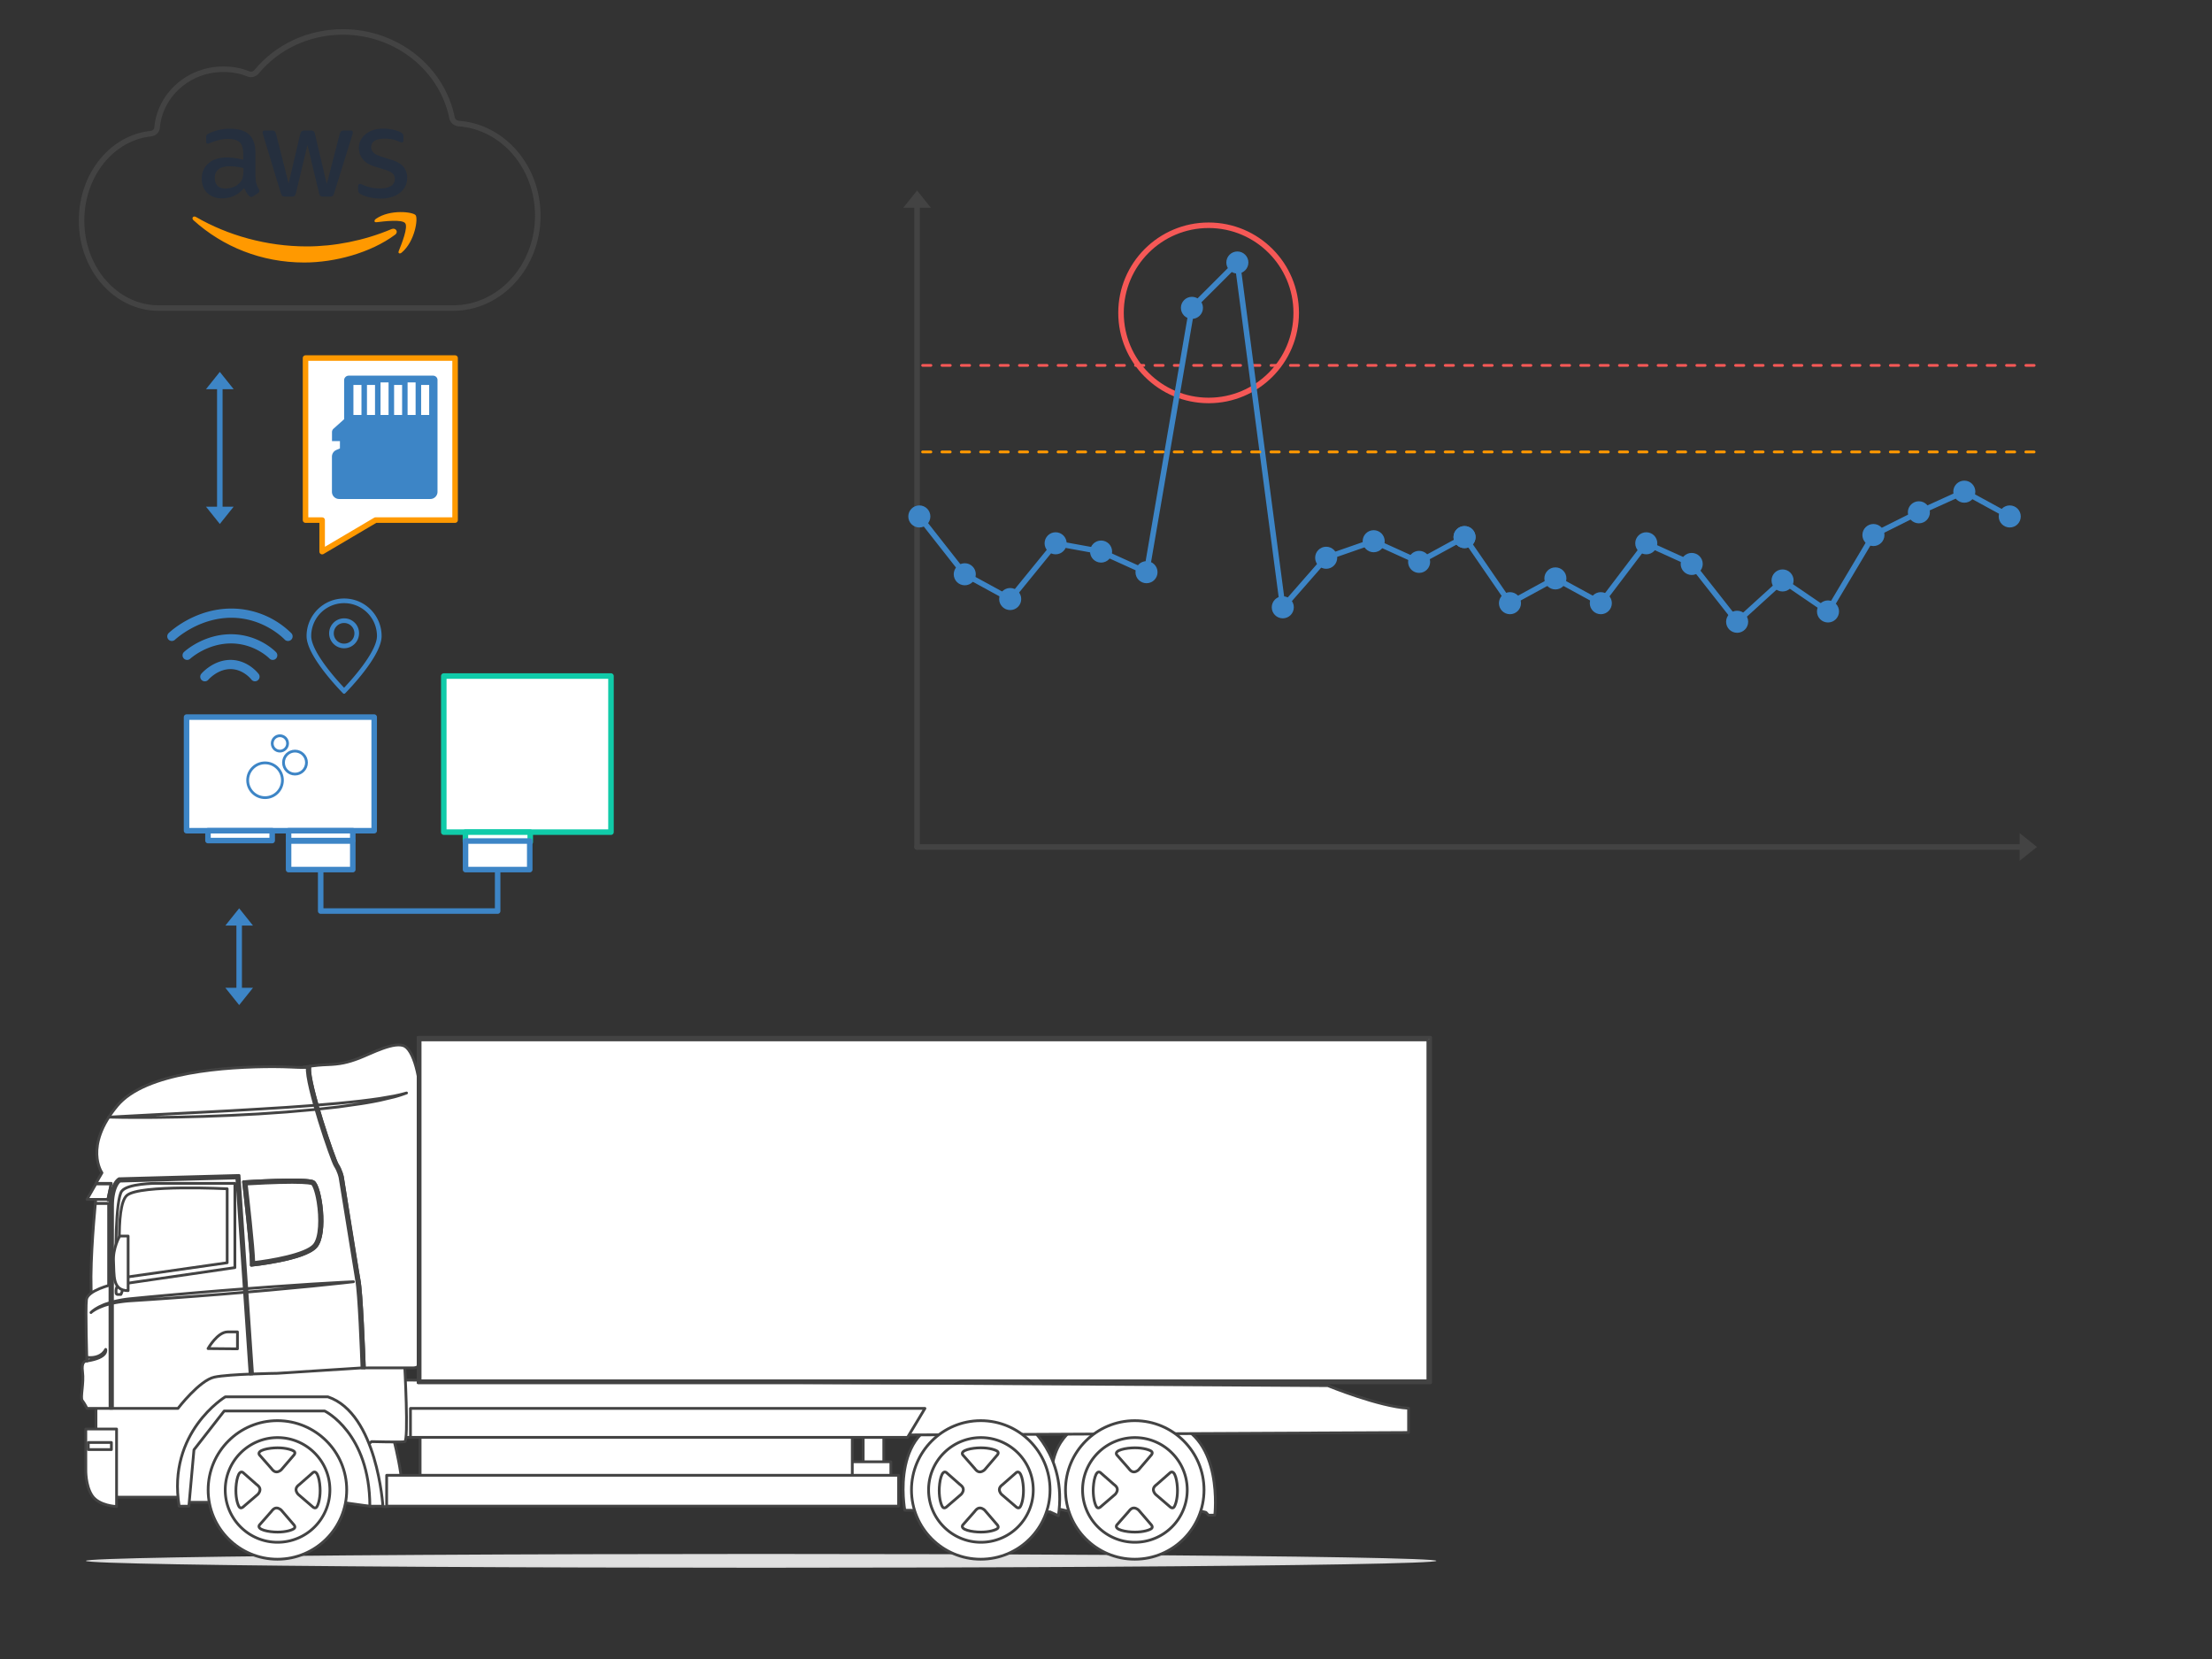 <svg xmlns="http://www.w3.org/2000/svg" xmlns:xlink="http://www.w3.org/1999/xlink" width="800" height="600" stroke="#000" stroke-linecap="round" stroke-linejoin="round" fill="#fff" fill-rule="evenodd"><rect width="100%" height="100%" fill="#333333" stroke="none"/><style><![CDATA[.B{stroke-width:2}.C{fill:none}.D{stroke:#3d85c6}.E{fill:#3d85c6}.F{fill-rule:nonzero}.G{stroke:none}.H{stroke:#434343}.I{stroke-linejoin:miter}.J{stroke-dasharray:3 4}]]></style><defs><path d="M0 0l4 5h-8z" id="A" class="G"/><path id="B" d="M81.46 538.86c0 10.45 8.48 18.92 18.93 18.92a18.9 18.9 0 0 0 18.92-18.92c0-10.45-8.47-18.93-18.92-18.93s-18.93 8.48-18.93 18.93"/></defs><g class="B D"><path d="M115.98 314.5v15h64v-15" class="C"/><path d="M67.47 259.35h67.86v41.08H67.47z"/><path d="M75.22 300.43h23.22V304H75.22zm29.15 0h23.22V304h-23.22z"/></g><circle cx="101.23" cy="268.87" r="2.78" class="D"/><circle cx="106.69" cy="275.8" r="4.16" class="D"/><circle cx="95.86" cy="282.19" r="6.29" class="D"/><path d="M92.22 246.4c-.5 0-1.01-.23-1.32-.66-.03-.04-2.92-3.75-7.53-3.75-4.71 0-7.98 3.8-8.02 3.84-.59.7-1.65.78-2.35.18-.69-.59-.78-1.64-.18-2.34.17-.21 4.33-5.01 10.55-5.01 6.29 0 10.02 4.88 10.18 5.08.55.74.4 1.77-.34 2.32-.29.23-.63.34-.99.34zm-24.54-7.73c-.44 0-.88-.17-1.21-.53-.63-.67-.59-1.72.08-2.34.28-.26 7.01-6.42 16.98-6.42 10.04 0 16.05 6.22 16.31 6.49.63.66.6 1.72-.06 2.34-.66.63-1.72.61-2.34-.06-.05-.05-5.34-5.44-13.91-5.44-8.68 0-14.66 5.47-14.72 5.52-.32.29-.72.44-1.13.44zm36.48-6.85c-.46 0-.9-.18-1.23-.54-.07-.07-7.39-7.86-19.26-7.86-11.96 0-20.29 7.86-20.37 7.93-.67.64-1.71.62-2.35-.04-.63-.67-.61-1.71.05-2.35.38-.37 9.35-8.87 22.68-8.87a30.9 30.9 0 0 1 21.72 8.95c.61.67.57 1.73-.1 2.34-.33.29-.74.44-1.14.44z" class="E F G"/><path d="M124.45 216.97c-7.21 0-13.06 5.85-13.06 13.06 0 7.1 12.3 19.58 12.82 20.14l.24.23.23-.23c.52-.56 12.82-13.04 12.82-20.14 0-7.21-5.84-13.06-13.05-13.06zm0 32.5c-1.73-1.78-12.41-13.12-12.41-19.44a12.4 12.4 0 1 1 24.81 0c0 6.32-10.68 17.66-12.4 19.44zm0-25.32a4.9 4.9 0 0 0-4.9 4.9 4.9 4.9 0 0 0 4.9 4.89 4.9 4.9 0 0 0 4.89-4.89 4.8 4.8 0 0 0-1.41-3.48c-.93-.92-2.18-1.44-3.48-1.42zm0 9.14c-2.35 0-4.25-1.9-4.25-4.24 0-2.35 1.9-4.25 4.25-4.25 2.34 0 4.24 1.9 4.24 4.25a4.2 4.2 0 0 1-4.24 4.24z" fill="#f90" stroke-width="1.03" class="D F I"/><g transform="translate(86.5 328.5)"><path d="M0 5.63v23.75" class="B C D"/><g class="E"><use transform="matrix(1.25 0 0 1.25 0 0)" xlink:href="#A"/><use transform="matrix(-1.25 0 0 -1.25 0 70)" xlink:href="#A" y="28"/></g></g><path d="M56.82 46.16c-.1 1.13-1.05 2.05-2.22 2.17-14.19 1.47-25.1 15.01-25.1 31.48 0 17.46 12.5 31.61 27.89 31.61h106.44c16.94 0 30.67-14.96 30.67-33.41 0-17.68-12.61-32.15-28.57-33.32-1.22-.09-2.21-.92-2.45-2.08-3.56-17.73-20.01-31.06-39.45-31.06-12.64 0-23.9 5.54-31.21 14.36-.71.86-1.91 1.26-2.97.83-2.81-1.15-5.78-1.7-9.11-1.7-12.56 0-22.87 9.29-23.94 21.13z" class="B C H I"/><g class="G"><path d="M92.45 64.09c0 1 .11 1.81.29 2.4a14.9 14.9 0 0 0 .87 1.94c.13.21.18.43.18.62 0 .27-.16.54-.51.81l-1.69 1.13c-.25.16-.49.24-.7.24-.27 0-.54-.13-.81-.38a8 8 0 0 1-.97-1.26L88.27 68c-2.1 2.48-4.74 3.72-7.92 3.72a7.4 7.4 0 0 1-5.39-1.94c-1.32-1.3-1.99-3.02-1.99-5.18 0-2.29.81-4.14 2.45-5.55 1.64-1.4 3.83-2.1 6.6-2.1.92 0 1.86.08 2.86.22.99.13 2.02.35 3.1.59v-1.97c0-2.04-.44-3.47-1.27-4.31-.86-.83-2.32-1.24-4.39-1.24-.94 0-1.91.11-2.91.35a21.9 21.9 0 0 0-2.91.92 7.3 7.3 0 0 1-.94.35c-.19.06-.33.08-.43.08-.38 0-.57-.27-.57-.83v-1.32c0-.43.05-.76.19-.95.13-.18.38-.37.75-.56.95-.49 2.08-.89 3.4-1.21 1.32-.35 2.72-.52 4.2-.52 3.21 0 5.55.73 7.06 2.19 1.48 1.45 2.23 3.66 2.23 6.62v8.73zm-10.94 4.1c.89 0 1.8-.16 2.78-.49.96-.32 1.83-.91 2.55-1.72.44-.51.76-1.08.92-1.73.16-.64.27-1.42.27-2.34v-1.13c-.78-.19-1.62-.35-2.48-.46s-1.7-.16-2.53-.16c-1.81 0-3.13.35-4.02 1.08-.88.72-1.32 1.75-1.32 3.09 0 1.27.33 2.21 1 2.86.65.67 1.59 1 2.83 1zm21.63 2.91c-.48 0-.81-.08-1.02-.27-.22-.16-.4-.54-.57-1.05l-6.33-20.83c-.16-.54-.24-.89-.24-1.08 0-.43.22-.67.65-.67h2.64c.51 0 .86.08 1.05.27.21.16.37.54.54 1.05l4.52 17.83 4.2-17.83c.14-.54.3-.89.52-1.05.21-.16.59-.27 1.07-.27h2.16c.51 0 .86.08 1.08.27.21.16.4.54.51 1.05l4.26 18.05 4.66-18.05c.16-.54.35-.89.53-1.05a1.8 1.8 0 0 1 1.06-.27h2.5c.43 0 .67.22.67.67 0 .14-.02.27-.05.43-.03.17-.08.38-.19.68l-6.49 20.82c-.16.54-.35.89-.57 1.05-.21.17-.56.27-1.02.27h-2.32c-.51 0-.86-.08-1.07-.27-.22-.18-.41-.54-.52-1.07L111.2 52.4l-4.15 17.35c-.14.54-.3.89-.51 1.08-.22.19-.6.27-1.08.27h-2.32zm34.62.72c-1.4 0-2.8-.16-4.15-.48a12 12 0 0 1-3.1-1.08c-.43-.24-.72-.51-.83-.75-.11-.25-.16-.52-.16-.76v-1.37c0-.57.21-.84.62-.84.16 0 .32.03.48.08l.68.27c.91.41 1.91.73 2.96.95a16.6 16.6 0 0 0 3.2.32c1.7 0 3.02-.3 3.94-.89a2.9 2.9 0 0 0 1.4-2.56 2.6 2.6 0 0 0-.73-1.88c-.48-.52-1.4-.97-2.72-1.41l-3.91-1.21c-1.96-.62-3.42-1.53-4.31-2.75-.89-1.18-1.34-2.5-1.34-3.9 0-1.13.24-2.13.72-2.99a7.1 7.1 0 0 1 1.94-2.21 8.5 8.5 0 0 1 2.81-1.4c1.07-.33 2.2-.46 3.39-.46a13.6 13.6 0 0 1 1.8.11l1.76.29 1.53.44c.49.16.86.32 1.13.48.38.22.65.43.81.67.16.22.24.52.24.89v1.27c0 .56-.21.86-.62.86-.21 0-.56-.11-1.02-.32a12.3 12.3 0 0 0-5.17-1.05c-1.54 0-2.75.24-3.59.75a2.6 2.6 0 0 0-1.26 2.4c0 .75.27 1.4.81 1.91s1.53 1.03 2.96 1.48l3.83 1.22c1.94.62 3.34 1.48 4.17 2.58.84 1.11 1.24 2.37 1.24 3.77 0 1.16-.24 2.21-.7 3.13-.48.91-1.13 1.72-1.97 2.37a8.7 8.7 0 0 1-2.99 1.51c-1.21.37-2.48.56-3.85.56z" fill="#252f3e" class="F"/><path d="M142.85 84.92c-8.86 6.54-21.74 10.02-32.81 10.02-15.52 0-29.5-5.74-40.06-15.28-.84-.75-.08-1.78.91-1.18 11.43 6.62 25.52 10.64 40.09 10.64 9.83 0 20.64-2.05 30.58-6.25 1.48-.68 2.75.97 1.29 2.05zm3.69-4.2c-1.13-1.46-7.49-.7-10.37-.35-.86.1-1-.65-.21-1.22 5.06-3.55 13.38-2.53 14.35-1.34.97 1.21-.26 9.53-5.01 13.52-.72.62-1.42.3-1.1-.51 1.08-2.67 3.47-8.68 2.34-10.1z" fill="#f90"/></g><g transform="translate(79.5 134.5)"><path d="M0 5.63v43.75" class="B C D"/><g class="E"><use transform="matrix(1.25 0 0 1.25 0 0)" xlink:href="#A"/><use transform="matrix(-1.25 0 0 -1.25 0 110)" xlink:href="#A" y="44"/></g></g><ellipse cx="275.28" cy="564.5" fill="#e0e0e0" rx="244.22" ry="2.5" stroke-opacity=".02"/><g stroke-linecap="butt" class="F H I"><path d="M66.55 543.33h10.53 46.48l11.62 1.63s10.58-32.91-1.97-41.16c-12.55-8.26-78.28-25.59-66.66 39.53"/><path d="M140.89 514.8s5.04 17.55 4.38 24.35c-.66 6.79-6.8 5.7-6.8 5.7l-7.67-24.92 10.09-5.13m178.74 22.25h-7.44v-17.21h7.44v17.21"/><path d="M322.19 537.05h-17.21v-8.37h17.21v8.37m70.31-22.43s-11.17 2.76-12.27 18.27c-1.1 15.52 1.08 12.49 1.08 12.49l6.68 1.51 45.74-.5 2.4.57.94 1.02h2.27s3.29-28.04-15.63-33.36c-18.91-5.33-31.21 0-31.21 0"/><path d="M327.24 546.19s-6.01-31.93 19.81-33.23 24.22 2.2 24.22 2.2 14.81 10.91 11.51 33.03l-3.02-1.4-52.52-.6"/><path d="M141.69 499.09l338.54 2.05s18.5 7.6 29.2 8.18v8.77l-364.26 1.76-3.48-20.76"/><path d="M308.24 535.19h-156.3v-18.37h156.3v18.37m-161.9-41.7s1.54 27.74 0 27.94c-1.55.21-11.96-.05-11.96-.05l-1.45 1.22-1.15.5-13.9-15.36-36.7.46-12.37 15.58-3.19 17.7H41.56l-5.05-5.64-1.8-8.94v-18.89l35.62-19.97 76.01 5.45M34.5 435.18c-.65 6.98-2.25 25.48-1.29 34.95l6.16-2.7v-32.25H34.5"/><path d="M41.96 432.39h-7.2l-.26 2.79h4.87v32.25l1.87-.92.72-34.12"/><path d="M34.67 428.2l-3.21 5.58h7.55l1.22-5.58h-5.56"/><path d="M139.65 426.43l-26.17-40.65-3.94.3c-2.02 0-5.82-.3-10.65-.3-16.86 0-46.26 1.86-56.46 14.1-12.31 14.76-5.55 24.28-5.55 24.28l-2.21 3.81h5.57l-1.23 6.04h1.52v30.57s-8.81 2.06-9.25 5.42.15 22.23.15 22.23h-.15c-.5 0-1.91.33-1.43 3.84.58 4.24-.92 9.44-.09 10.46.82 1.03 1.71 2.84 1.71 2.84h32.89s7.8-10.18 13.18-11.32c5.37-1.15 22.75-1.37 22.75-1.37l30.61-1.97s3.21-.23 3.19-.89c-.56 0 .15-1.9.15-1.9l5.41-65.49"/><path d="M146.52 378.48c-3.51-2.19-12.43 2.63-16.66 4.24-4.24 1.61-7.02 2.19-11.55 2.34-2.34.08-4.6.32-6.24.54l-.06.57c-.56 5.78 8.86 33.26 9.96 34.97 1.39 2.16 1.85 4.45 1.87 4.54l.01.02v.02l5.99 37.1c.93 4.64 1.76 26.84 1.94 31.9l17.81-.02c2.63-.14 2.05-2.34 2.05-2.34l.15-90.63c1.02-9.36-1.76-21.06-5.27-23.25m-21.13 160.37c0 13.84-11.22 25.06-25.06 25.06s-25.05-11.22-25.05-25.06c0-13.83 11.21-25.05 25.05-25.05s25.06 11.22 25.06 25.05"/><use xlink:href="#B"/><path d="M93.82 526.17l4.38 4.98s.76 1.19 1.79 1.19c1.04 0 1.79-.84 1.79-.84l4.58-5.33s.64-.76 0-1.28c-.63-.51-2.86-1.27-5.97-1.27-3.1 0-7.68.84-6.57 2.55m0 25.38l4.38-4.98s.76-1.19 1.79-1.19c1.04 0 1.79.84 1.79.84l4.58 5.33s.64.76 0 1.27c-.63.52-2.87 1.28-5.97 1.28s-7.68-.84-6.57-2.55m19.41-19.02l-4.98 4.38s-1.19.76-1.19 1.79c0 1.04.84 1.8.84 1.8l5.33 4.58s.76.63 1.27 0c.52-.64 1.28-2.88 1.28-5.98 0-3.11-.84-7.69-2.55-6.57m-25.37 0l4.97 4.38s1.2.76 1.2 1.79c0 1.04-.84 1.8-.84 1.8l-5.33 4.57s-.76.64-1.28 0c-.52-.63-1.27-2.87-1.27-5.97 0-3.11.83-7.68 2.55-6.57m-56.83-15.71h11.13v28.03s-6.36-.22-8.84-3.93c-2.47-3.71-2.28-9.45-2.28-9.45l-.01-14.65"/><path d="M40.29 524.26h-8.37v-2.56h8.37v2.56m24.51 20.47h3.51l1.84-20.4 10.93-14.02h36.35s16.33 7.91 16.33 34.42h4.72s-2.04-33.49-19.88-39.54H81.47s-21.1 12.79-16.67 39.54m-8.34-116.76s-10.4.01-12.46 2.87c-2.07 2.85-2.65 23.43-1.38 32.16l.67 1.5 41.66-6.05v-30.48H56.46"/><path d="M82.16 429.94v26.75l-38.25 5.45s-2.65-25.86 2.01-29.83c4.65-3.97 36.24-2.37 36.24-2.37m-38.44 38.22s1-1.72.64-3.87c-.35-2.14-2.43.97-2.4 2.49.03 1.53-.06 1.38 1.76 1.38"/><path d="M46.34 466.78v-19.74H43.3s-2.54 4.31-2.24 9.21c.3 4.91-.54 10.53 5.28 10.53m41.74-39.38s3.09 26.47 2.81 30.19c0 0 19.2-1.93 23.37-6.69 4.16-4.76 1.63-22.01-.9-23.5s-25.28 0-25.28 0"/><path d="M105.69 426.74c-7.5 0-17.61.66-17.61.66s3.09 26.47 2.81 30.19c0 0 19.2-1.93 23.37-6.69 4.16-4.76 1.63-22.01-.9-23.5-.84-.49-3.93-.66-7.67-.66zm0 .88c5.86 0 7.01.41 7.23.54.38.22 1.41 2.12 2.12 6.55.92 5.67.86 12.98-1.45 15.61-3.04 3.48-15.95 5.62-21.81 6.29-.11-5.43-2.21-23.96-2.72-28.39 2.66-.16 10.55-.6 16.63-.6m-30.45 60.11s3.39-6.03 7.1-6.03h3.54v6.13l-10.64-.1m-43.78 4.49v-1.33s.48.09 1.19.09c1.55 0 4.23-.4 5.57-2.96 0 0 1.15 2.96-6.76 4.2"/><path d="M32.9 474.7s.25-.28.81-.72l.49-.34c.17-.14.37-.26.59-.39.45-.25.94-.58 1.56-.83.6-.27 1.26-.61 2.02-.84l2.46-.76a41.3 41.3 0 0 1 6.1-1.1l7.24-.7 8.09-.74 8.66-.76 8.93-.74 8.95-.7 8.66-.65 15.36-1.04 10.88-.63 3.05-.15 1.08-.05-1.07.12-3.04.34-10.83 1.13-15.33 1.44-8.66.75-8.94.75-8.93.7-8.67.64-8.1.57-7.27.47a47.8 47.8 0 0 0-6.04.82c-.9.14-1.71.42-2.46.63-.77.2-1.43.49-2.04.73-1.21.49-2.11 1-2.69 1.39-.59.39-.86.66-.86.66"/><path d="M39.8 509.32c-.01-.65-.06-65.07 0-72.99.06-8.17 3.05-9.91 3.18-9.97l.09-.06h.11l43.28-1.18.03.42 4.84 71.34-.88.06-4.81-70.92-42.31 1.15c-.43.33-2.6 2.31-2.65 9.17v72.98h-.88m-.44-105.29l4.65-.26 12.24-.65 17.31-.89 9.75-.52 10.07-.59 10.06-.62 4.94-.35 4.8-.35 9.1-.77 4.2-.42 3.93-.42 3.61-.45 3.24-.45 5.25-.9 1.93-.42 1.41-.36 1.18-.32-1.15.41a43.1 43.1 0 0 1-3.29 1.02l-5.21 1.23a137.6 137.6 0 0 1-6.83 1.23l-8.13 1.15-9.1 1-9.75.85-10.08.69-10.09.52-9.78.38-9.15.24-8.19.12c-5.08.05-9.31.02-12.27-.01l-4.65-.09"/><path d="M123.85 425.72v-.02-.02c-.03-.1-.49-2.38-1.88-4.54-1.1-1.71-10.52-29.19-9.95-34.97l.05-.57c-1.53.21-2.53.39-2.53.39l1.61.09c-.59 6 8.77 33.48 10.08 35.53 1.32 2.05 1.75 4.24 1.75 4.24l6 37.14c.91 4.53 1.75 26.68 1.93 31.72l.87.01c-.18-5.06-1.01-27.26-1.94-31.9-1.01-5.04-5.94-36.78-5.99-37.1m204.38 94.12H148.45v-10.47h186.07l-6.29 10.47m-3.24 24.88H139.84v-11.16h185.15v11.16m54.77-5.87c0 13.84-11.22 25.06-25.06 25.06-13.83 0-25.05-11.22-25.05-25.06 0-13.83 11.22-25.05 25.05-25.05 13.84 0 25.06 11.22 25.06 25.05"/><use xlink:href="#B" x="254.38"/><path d="M348.19 526.17l4.38 4.98s.76 1.19 1.79 1.19c1.04 0 1.8-.83 1.8-.83l4.57-5.34s.64-.76 0-1.28c-.63-.51-2.87-1.27-5.97-1.27-3.11 0-7.69.84-6.57 2.55m0 25.38l4.38-4.98s.76-1.19 1.8-1.19c1.03 0 1.79.84 1.79.84l4.58 5.33s.63.76 0 1.27c-.64.52-2.87 1.28-5.98 1.28-3.1 0-7.68-.84-6.57-2.55m19.42-19.02l-4.99 4.38s-1.19.76-1.19 1.79c0 1.04.83 1.8.83 1.8l5.35 4.58s.75.63 1.27 0c.52-.64 1.27-2.88 1.27-5.98s-.83-7.68-2.54-6.57m-25.38 0l4.97 4.38s1.2.76 1.2 1.79c0 1.04-.84 1.8-.84 1.8l-5.33 4.58s-.76.63-1.28 0c-.52-.64-1.27-2.88-1.27-5.98 0-3.11.84-7.69 2.55-6.57m93.22 6.32c0 13.84-11.21 25.06-25.05 25.06-13.83 0-25.05-11.22-25.05-25.06 0-13.83 11.22-25.05 25.05-25.05 13.84 0 25.05 11.22 25.05 25.05"/><path d="M391.53 538.86c0 10.45 8.47 18.92 18.93 18.92a18.9 18.9 0 0 0 18.92-18.92c0-10.45-8.47-18.93-18.92-18.93-10.46 0-18.93 8.48-18.93 18.93"/><path d="M403.89 526.17l4.38 4.98s.75 1.19 1.79 1.19c1.03 0 1.79-.83 1.79-.83l4.58-5.34s.64-.76 0-1.28c-.64-.51-2.87-1.27-5.97-1.27-3.11 0-7.69.84-6.57 2.55m0 25.38l4.38-4.98s.76-1.19 1.79-1.19c1.04 0 1.8.84 1.8.84l4.58 5.33s.63.76 0 1.27c-.64.52-2.87 1.28-5.98 1.28-3.1 0-7.68-.84-6.57-2.55m19.41-19.02l-4.98 4.38s-1.19.76-1.19 1.79c0 1.04.84 1.8.84 1.8l5.33 4.58s.76.63 1.28 0c.51-.64 1.27-2.88 1.27-5.98 0-3.11-.84-7.69-2.55-6.57m-25.37 0l4.98 4.38s1.19.76 1.19 1.79c0 1.04-.84 1.8-.84 1.8l-5.33 4.58s-.76.63-1.28 0c-.51-.64-1.27-2.88-1.27-5.98 0-3.11.84-7.68 2.55-6.57m119.41-32.46h-366.1v-124.9h366.1v124.9"/><path d="M517.34 375.17h-366.1v124.9h366.1zm-.93.93v123.27H151.94V376.1h364.47"/></g><g class="B"><g stroke="#10cba9"><path d="M160.5 244.5h60.47v56.45H160.5z"/><path d="M168.33 300.95h23.44v3.61h-23.44z"/></g><path d="M104.37 304.17h23.22v10.33h-23.22zm64 0h23.22v10.33h-23.22z" class="D"/><path d="M110.5 129.5h54.09v58.6h-28.77l-19.31 11.4v-11.4h-6.01v-58.6" stroke="#f90"/></g><path d="M156.62 135.86h-30.5c-.91 0-1.66.74-1.66 1.66v14.09l-3.84 3.44c-.36.31-.55.76-.55 1.25v3.22h2.87v2.66l-1.32.57c-.95.42-1.57 1.36-1.57 2.4v12.73a2.6 2.6 0 0 0 2.59 2.59h33a2.6 2.6 0 0 0 2.59-2.59v-40.39c.04-.89-.7-1.63-1.61-1.63zm-25.89 14.22h-2.91v-10.85h2.91v10.85zm4.9 0h-2.91v-10.85h2.91v10.85zm4.9 0h-2.91V138.3h2.91v11.78zm4.9 0h-2.9v-10.85h2.9v10.85zm4.88 0h-2.9V138.3h2.9v11.78zm4.91 0h-2.91v-10.85h2.91v10.85z" class="E F G"/><g transform="translate(329.5 68.89)"><g transform="translate(2.17)"><path d="M0 237.43V5.63" class="B C H"/><use fill="#434343" xlink:href="#A" transform="matrix(1.25 0 0 1.25 0 0)"/></g><g transform="translate(2.17 237.43)"><path d="M0 0h399.4" class="B C H"/><use fill="#434343" transform="matrix(0 1.25 -1.25 0 405.025 -405.025)" x="324.02" xlink:href="#A"/></g><g stroke="#f65856" class="C"><circle cx="107.61" cy="44.26" r="31.68" class="B"/><path d="M4.18 63.26H410" class="J"/></g><g transform="matrix(-1 0 0 -1 400.34 158.97)" class="D B"><g class="E"><circle cx="397.35" cy="41.08" r="2.99"/><circle cx="380.92" cy="20.17" r="2.99"/><circle cx="364.49" cy="11.21" r="2.99"/><circle cx="348.06" cy="31.37" r="2.99"/><circle cx="331.62" cy="28.38" r="2.99"/><circle cx="315.19" cy="20.92" r="2.99"/><circle cx="298.76" cy="116.52" r="2.99"/><circle cx="282.33" cy="132.92" r="2.99"/><circle cx="265.9" cy="8.22" r="2.99"/><circle cx="250.21" cy="26.14" r="2.99"/><circle cx="233.03" cy="32.12" r="2.99"/><circle cx="216.6" cy="24.65" r="2.99"/><circle cx="200.17" cy="33.61" r="2.99"/></g><path d="M395.5 38.73l-12.74-16.21m-4.47-3.78l-11.18-6.1m-4.52.88l-12.65 15.53m-4.83 1.79l-10.55-1.92m-5.66-1.78l-10.99-4.99m-3.23 1.71l-15.42 89.71m-2.62 5.06l-12.2 12.18m-2.5-.85L266.29 11.18m-2.36-.71l-11.75 13.42m-4.79 3.23l-11.53 4.01m-5.55-.26l-10.99-4.99m-5.35.2l-11.18 6.1" class="C"/><g class="E"><circle cx="2.99" cy="2.99" r="2.99" transform="matrix(-1 0 0 -1 203.16 36.6)"/><circle cx="2.99" cy="2.99" r="2.99" transform="matrix(-1 0 0 -1 186.73 12.7)"/><circle cx="2.99" cy="2.99" r="2.99" transform="matrix(-1 0 0 -1 170.3 21.66)"/><circle cx="2.99" cy="2.99" r="2.99" transform="matrix(-1 0 0 -1 153.87 12.7)"/><circle cx="2.99" cy="2.99" r="2.99" transform="matrix(-1 0 0 -1 137.43 34.36)"/><circle cx="2.99" cy="2.99" r="2.99" transform="matrix(-1 0 0 -1 121 26.89)"/><circle cx="2.99" cy="2.99" r="2.99" transform="matrix(-1 0 0 -1 104.57 5.98)"/><circle cx="2.99" cy="2.99" r="2.99" transform="matrix(-1 0 0 -1 88.14 20.92)"/><circle cx="2.99" cy="2.99" r="2.99" transform="matrix(-1 0 0 -1 71.71 9.71)"/><circle cx="2.99" cy="2.99" r="2.99" transform="matrix(-1 0 0 -1 55.28 37.35)"/><circle cx="2.99" cy="2.99" r="2.99" transform="matrix(-1 0 0 -1 38.84 45.57)"/><circle cx="2.99" cy="2.99" r="2.99" transform="matrix(-1 0 0 -1 22.41 53.03)"/><circle cx="2.99" cy="2.99" r="2.99" transform="matrix(-1 0 0 -1 5.98 44.07)"/></g><path d="M198.47 31.15l-13.04-18.97m-4.32-1.04l-11.18 6.1m-5.25 0l-11.18-6.1m-4.43.95l-12.82 16.9m-4.54 1.15l-10.99-4.99m-4.55-3.59L103.43 5.35M99.36 5L87.35 15.92m-4.66.33L71.2 8.42m-4.01.88L53.81 31.79m-4.2 3.9l-11.08 5.54m-5.41 2.59l-10.99 4.99m-5.34-.2l-11.18-6.1" class="C"/></g><path d="M4.16 94.56h405.82" stroke="#f90" class="C J"/></g></svg>